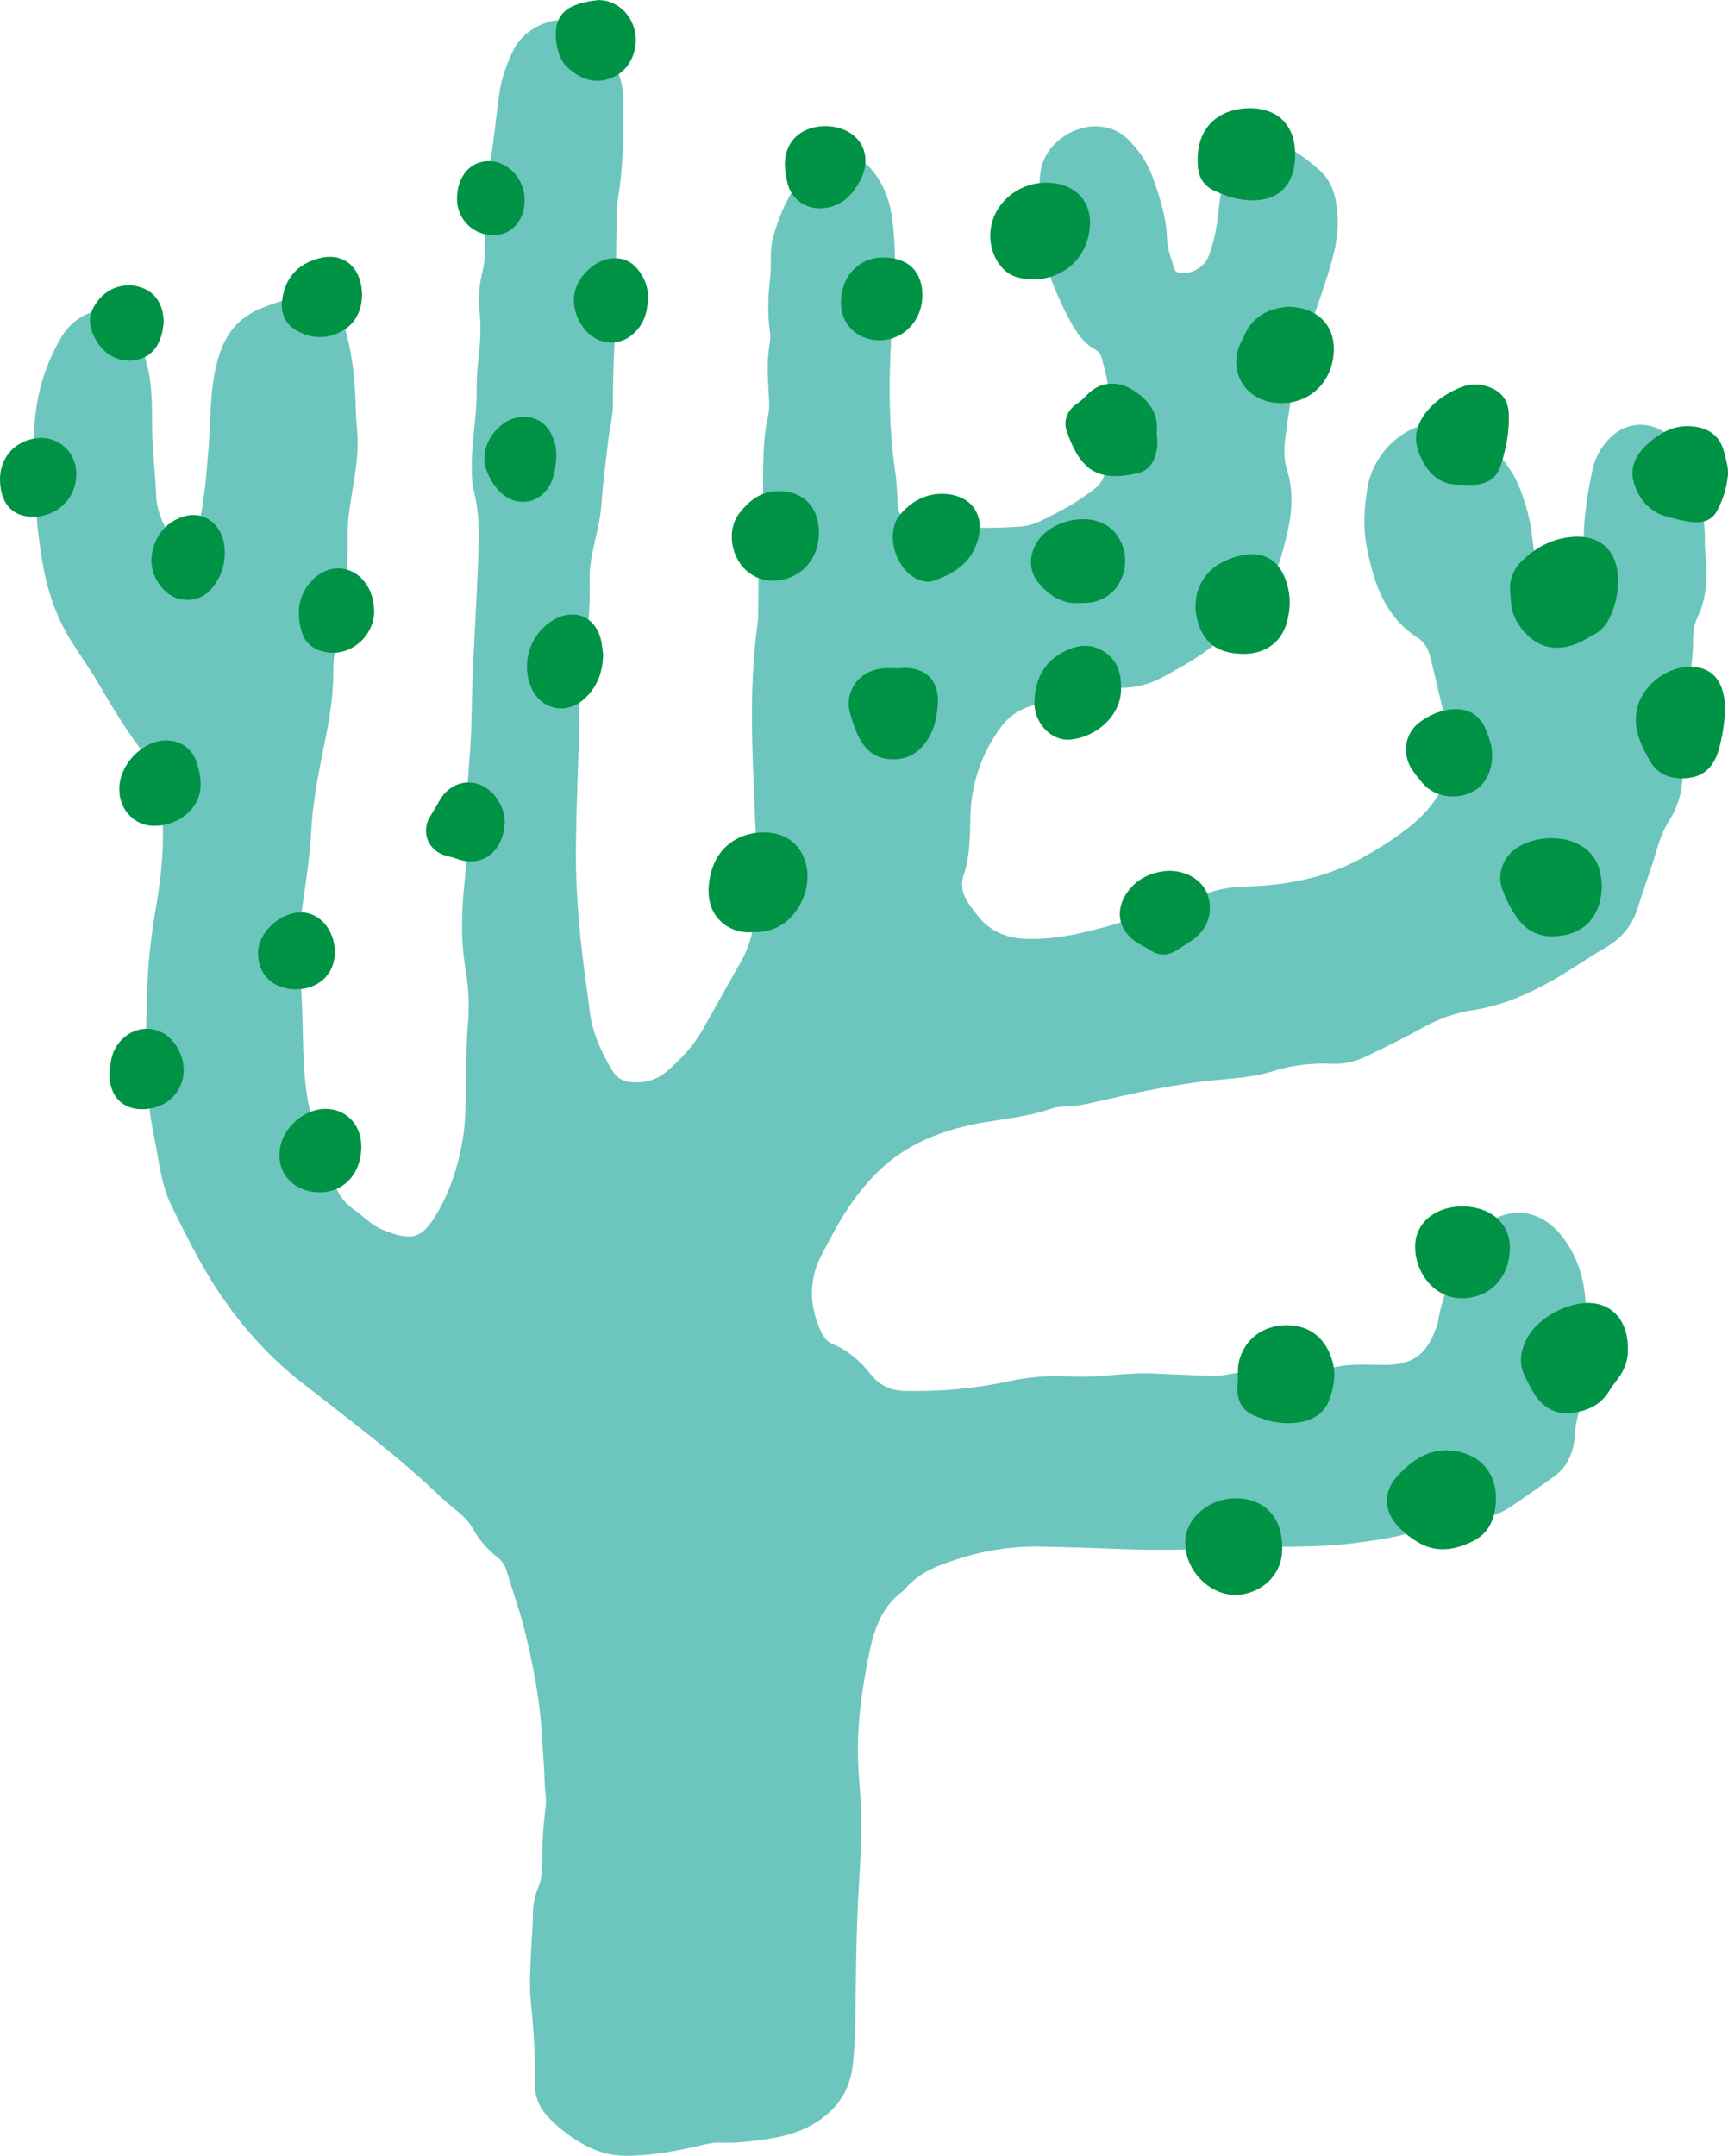 <?xml version="1.0" encoding="UTF-8"?><svg id="Ebene_2" xmlns="http://www.w3.org/2000/svg" viewBox="0 0 1130.02 1409.21"><path d="m1011.05,400.08c5.03-3.66,8.8-6.26,12.41-9.06,8.3-6.45,13.37-14,12.54-25.54-1.43-19.81,1.29-39.42,5.51-58.83,1.87-8.59,6.23-15.59,12.45-21.42,11.92-11.15,30.07-9.79,40.32,2.84,1.87,2.3,3.86,4.68,5.04,7.35,8.21,18.62,15.97,37.37,15.6,58.34-.1,5.66.67,11.34.93,17.01.51,11.23-.76,22.15-5.62,32.48-2.1,4.46-3.05,9.43-3.02,14.21.09,14.48-2.58,28.54-5.18,42.66-2.57,13.95-1.77,28.1-1.58,42.15.17,12.57-2.18,23.85-9.17,34.64-6.19,9.55-8.19,21.13-12.02,31.82-3.11,8.66-5.82,17.46-8.76,26.18-3.52,10.45-10.07,18.31-19.63,23.93-11.66,6.86-22.74,14.63-34.51,21.38-16.59,9.52-33.8,17.11-52.79,20.06-11.94,1.85-23.07,5.82-33.55,11.69-11.58,6.48-23.52,12.26-35.44,18.06-7.2,3.5-14.7,5.71-22.69,5.36-13.38-.59-26.47.66-39.26,4.78-12.75,4.1-26.08,4.69-39.25,6.04-23.22,2.39-46,7.08-68.7,12.25-9.5,2.16-18.87,4.8-28.75,4.85-3.2.02-6.51.73-9.56,1.77-15.24,5.18-31.24,6.4-46.91,9.36-26.88,5.08-50.97,15.37-70.04,36.33-10,10.99-17.96,22.95-24.85,35.87-2.04,3.82-4.06,7.66-6.16,11.45-9.65,17.41-9.76,35-1.28,52.87,1.72,3.63,4.15,6.35,7.81,7.85,10.08,4.14,17.89,11.21,24.5,19.57,6.02,7.61,13.4,10.75,23.18,10.91,22.58.35,44.84-1.53,66.91-6.34,13.27-2.89,26.86-3.97,40.39-3.17,17.94,1.06,35.64-2.69,53.53-1.95,12.17.5,24.34,1.11,36.52,1.47,4.04.12,8.21.13,12.14-.68,13.68-2.81,27.48-2.58,41.29-2.18,9.8.28,19.47-.36,29.02-2.64,10.96-2.61,22.11-1.56,33.19-1.57,17.62-.02,26.76-6.23,33.02-22.84.76-2.02,1.57-4.08,1.92-6.2,2.7-16.25,9.29-31.05,16.61-45.61,3.84-7.65,8.96-14.04,16.34-18.7,17.14-10.85,35.96-6.84,48.61,10.04,9.55,12.73,14.06,27.3,14.78,43.13.25,5.4.81,10.79,1.05,16.19.91,20.17-1.42,40-6.64,59.49-1.62,6.06-1.05,12.35-2.57,18.46-2,8.04-6.04,14.45-12.7,19.19-9.48,6.75-18.95,13.53-28.66,19.94-7.62,5.04-16.2,7.58-25.38,7.36-11.04-.26-21.44,2.06-31.6,6.27-14.4,5.97-29.71,7.75-45.04,9.8-24.28,3.25-48.65,1.8-72.94,2.9-26.81,1.22-53.58,2.02-80.35.94-16.78-.68-33.55-1.19-50.34-1.59-23.92-.57-46.81,4.07-68.92,13.01-8.18,3.31-15.23,8.18-21.1,14.77-.36.4-.64.91-1.07,1.22-15.59,11.29-19.91,28.24-23.26,45.79-4.03,21.06-6.93,42.18-6.29,63.72.19,6.23.58,12.42,1.1,18.62,1.78,21.1.86,42.16-.45,63.26-1.83,29.74-1.95,59.54-2.39,89.33-.14,9.73-.55,19.51-1.65,29.18-1.65,14.63-8.22,26.21-20.61,35.23-12.7,9.25-26.87,12.19-41.71,14.07-8.06,1.03-16.13,1.82-24.28,1.38-3.54-.19-6.94.48-10.41,1.28-17.15,3.99-34.37,7.52-52.15,7.34-7.47-.08-14.5-1.67-21.25-4.65-10.8-4.77-20.11-11.75-28.32-20.11-6.11-6.22-9.46-13.93-9.24-22.74.44-17.63-.75-35.11-2.54-52.66-1.31-12.85-.2-25.98.4-38.96.26-5.66.9-11.33.88-17.02-.02-6.56.81-12.86,3.45-19.01,2.48-5.78,2.69-12.15,2.68-18.38-.02-11.67.79-23.28,2.23-34.84.64-5.18-.47-10.25-.64-15.37-.39-12.16-1.35-24.31-2.21-36.46-1.46-20.59-5.53-40.82-10.26-60.81-3.29-13.89-8.3-27.43-12.34-41.19-1.08-3.67-3.17-6.76-6.3-9.23-6.44-5.08-11.88-11.15-15.78-18.38-4.7-8.71-13.31-13.35-20.09-19.88-28.73-27.68-60.78-51.36-92.11-75.91-20.36-15.95-37.63-34.92-52.28-56.35-12.74-18.64-22.65-38.75-32.6-58.88-7.09-14.34-8.23-30.12-11.46-45.46-6.67-31.67-5.52-63.63-4.51-95.51.56-17.48,2.42-34.97,5.45-52.38,3-17.25,5.19-34.81,4.84-52.49-.13-6.5-.39-13.06.34-19.49,1.14-10.01-1.95-17.53-8.56-25.44-12.83-15.35-23.3-32.58-33.35-49.91-5.99-10.33-13.07-19.92-19.27-30.09-9.43-15.49-14.96-32.33-17.94-50.14-3.58-21.42-5.62-42.93-4.82-64.67.11-2.96-.32-5.94-.46-8.91-1.3-26.37,4.38-51.06,17.88-73.86,3.41-5.75,8.13-10.12,13.87-13.4,12.16-6.94,25.64-3.55,33.4,8.15,4.46,6.72,5.83,14.48,8.03,22,4.17,14.26,3.68,29.01,3.87,43.52.19,14.93,2.07,29.68,2.67,44.54.34,8.52,3.9,16.26,7.81,23.75,1.02,1.95,2.38,3.61,4.15,4.93,5.58,4.15,10.07,3.27,13.23-2.9,1.21-2.37,1.89-5.06,2.54-7.67,4.02-16.36,5.02-33.09,6.43-49.82,1.55-18.3.8-36.87,5.26-54.88,3.27-13.22,8.92-25.02,21.09-32.51,2.07-1.27,4.13-2.65,6.37-3.54,8.3-3.32,16.75-6.26,25.43-8.4,15.99-3.95,25.14,1.83,30.08,17.54,5.92,18.83,7.82,38.09,8.12,57.66.08,5.13.77,10.24,1.07,15.37.76,13.09-1.61,25.9-3.72,38.72-1.49,9.09-2.87,18.21-2.72,27.42.39,24.75-1.75,49.2-7.81,73.25-1.33,5.28-1.54,10.69-1.57,16.13-.08,12.76-1.68,25.36-4.12,37.89-4.19,21.51-9.1,43.08-10.24,64.89-1.02,19.57-4.47,38.66-6.86,57.97-.36,2.94-.58,6-.22,8.92,1.7,13.79-.07,27.63.7,41.39,1.26,22.4.25,44.94,3.86,67.21,1.13,6.99,3.37,13.68,5.53,20.36,3.83,11.84,8.21,23.49,12.2,35.27,2.35,6.92,6.37,12.53,12.34,16.67,7.08,4.91,12.86,11.77,21.52,14.3.26.07.49.24.74.34,16.35,6.16,22.63,4.06,31.63-10.72,8.99-14.77,14.25-30.94,17.27-47.83,1.53-8.52,2.06-17.2,2.23-25.89.33-17.33.09-34.66,1.52-51.98,1.01-12.14.26-24.29-1.79-36.42-3.22-19.1-2.27-38.36-.3-57.51,1.45-14.06,1.51-28.14,1.31-42.2-.29-20.36,2.74-40.51,3.01-60.81.5-37.1,3.37-74.1,4.58-111.17.42-12.75.45-25.4-2.61-37.94-2.8-11.47-1.76-23.19-.86-34.77.78-9.97,2.28-19.88,2.29-29.92.01-8.13.27-16.23,1.25-24.33,1.17-9.67,1.77-19.35.74-29.17-.96-9.17-.31-18.42,1.95-27.44,1.2-4.79,1.53-9.6,1.54-14.49.06-22.49,1.88-44.84,5.02-67.11,1.66-11.78,2.82-23.64,4.53-35.42,1.33-9.16,4.62-17.91,8.49-26.16,4.38-9.33,12.4-15.71,22.28-19.09,7.2-2.47,14.35-1.73,21.32,1.55,15.62,7.35,22.83,20.9,27.19,36.53,1.38,4.95,1.72,10.09,1.74,15.29.07,21.68-.3,43.32-4.08,64.75-.47,2.64-.37,5.4-.4,8.1-.14,14.09-.43,28.18-.3,42.26.24,27.08-2.39,54.08-2.12,81.18.08,7.49-2.06,14.99-2.95,22.51-1.64,13.97-3.56,27.93-4.5,41.95-.71,10.65-3.5,20.8-5.67,31.1-1.29,6.14-2.27,12.24-2.12,18.51.45,19.29-1.07,38.38-4.84,57.33-1.16,5.81-1.76,11.83-1.76,17.75.01,34.66-2.26,69.26-2.38,103.93-.1,30.47,3.12,60.53,7.36,90.57.57,4.02,1.08,8.04,1.54,12.08,1.63,14.3,7.41,27.04,14.6,39.27,3.13,5.32,7.36,7.82,13.84,8.1,8.91.39,16.12-1.77,22.96-7.82,8.62-7.63,16.37-15.83,22.1-25.77,8.66-15.01,16.94-30.23,25.54-45.27,8.21-14.36,9.82-30.2,10.74-46.2.9-15.71-.87-31.36-1.49-47.03-1.7-42.74-4.35-85.47,1.69-128.11.34-2.4.29-4.86.34-7.3.52-25.43-.7-50.94,3.12-76.24.16-1.06.08-2.16.08-3.25.03-16.24-.34-32.5,3.23-48.51,1.19-5.33.67-10.72.35-16.16-.6-10.25-1.11-20.55.66-30.79.45-2.64.59-5.45.22-8.08-1.67-11.9-1.21-23.73.19-35.61,1.01-8.58-.53-17.36,1.79-25.87,3.95-14.5,9.93-28.15,19.25-39.93,6.8-8.59,16.06-13.59,27.48-13.43,6.88.1,12.43,2.77,17.1,7.94,9.77,10.81,13.41,24.11,14.79,37.93,1.07,10.73,1.42,21.6,1.01,32.46-.9,23.52-3.21,46.96-3.32,70.55-.08,19,.77,37.81,3.55,56.6,1.11,7.47,1.45,15.09,1.71,22.65.18,5.07,2.44,8.01,7.07,9.65,5.66,2,11.52,3.21,17.43,3.71,18.62,1.58,37.28,1.97,55.94.59,4.39-.32,8.61-1.55,12.48-3.4,12.71-6.06,25.12-12.64,36.16-21.55,3.59-2.9,5.79-6.39,6.41-10.88,1.19-8.57,2.92-17.08,2.59-25.83-.22-5.95-.22-11.94.17-17.87.67-10.22-1.96-19.87-4.51-29.56-.71-2.68-1.77-5.03-4.4-6.49-7.95-4.39-12.78-11.7-16.85-19.35-8.54-16.06-15.57-32.75-18.7-50.86-2.61-15.09-2.07-30.35-.46-45.34,1.95-18.11,21.05-32.06,39.25-30.33,7.27.69,13.53,3.72,18.65,8.96,6.7,6.86,12.05,14.67,15.35,23.69,4.84,13.24,9.14,26.61,9.56,40.93.18,6.26,2.66,12.14,4.27,18.14.49,1.82,1.3,3.39,3.6,3.89,7.01,1.54,16.35-3.4,19.08-10.34,3.99-10.17,5.9-20.83,6.91-31.64.51-5.41,1.39-10.72,2.54-16.02,5.3-24.42,28.13-33.89,49.12-20.14,5.19,3.4,10.16,7.26,14.71,11.47,8.29,7.67,10.47,17.92,11.27,28.73,1.16,15.55-3.43,29.94-8.08,44.42-6.45,20.09-14.3,39.72-19.07,60.37-3.17,13.75-5.36,27.64-7.05,41.6-.81,6.65-1,13.52,1.11,20.15,6.25,19.63,1.52,38.43-3.91,57.36-5.41,18.87-18.95,31.76-31.42,45.64-13.14,14.64-29.82,24.15-46.81,33.15-8.16,4.32-17.18,6.72-26.58,6.5-7.71-.18-15,1.22-22.24,3.86-9.15,3.34-18.54,5.37-28.37,6.43-10.9,1.18-20.73,6.03-27.63,15.31-13.19,17.75-19.63,37.85-20.11,59.8-.27,12.49-.25,24.97-4.29,36.95-3.77,11.17,3.16,18.85,8.93,26.37,7.59,9.9,18.19,14.84,30.95,15.37,20.65.86,40.3-4.13,59.8-9.81,11.42-3.33,22.54-7.7,34.34-9.73,4.58-.79,8.69-2.95,12.8-5.04,11.71-5.96,23.78-9.27,37.28-9.6,25.58-.62,50.72-5.18,73.66-17.26,11.22-5.91,22.07-12.81,32.16-20.49,12.63-9.61,22.39-21.85,27.82-37.17,1.98-5.58,2.47-11.13,1.17-16.77-4.38-18.99-8.89-37.94-13.41-56.89-1.34-5.64-3.51-10.77-8.74-14.1-21-13.38-28.21-34.78-32.87-57.47-2.81-13.69-2.22-27.53.26-41.19,4.6-25.44,29.4-45.82,54.57-41.19,4.33.79,8.52,1.94,12.14,4.37,14.44,9.69,26.49,21.66,32.89,38.14,4.01,10.33,6.96,21.04,8.06,32.2,1.57,15.9,5.61,31.34,9.01,48.35Z" style="fill:#6dc6bd;"/><path d="m987.6,387.33c-.79-8.4,2.04-15.42,8.13-21.16,9.78-9.2,21.12-14.91,34.77-15.31,15.17-.45,25.39,8,27.29,23.03,1.24,9.83-.59,19.39-4.46,28.49-2.05,4.82-5.23,9.03-9.72,11.68-9.51,5.63-18.94,11.15-31.03,8.8-12.38-2.41-22.91-16.22-24.19-26.66-.36-2.95-.52-5.92-.78-8.88Z" style="fill:#009245;"/><path d="m1064.54,881.27c.38,6.86-1.82,13.66-6.33,19.75-1.93,2.6-4.02,5.12-5.67,7.9-6,10.08-15.56,13.97-26.49,14.78-9.39.7-16.75-3.86-21.95-11.44-2.88-4.2-5.14-8.88-7.33-13.51-5.85-12.41,1.39-26.38,9.47-33.61,6.47-5.79,14.15-9.91,22.68-12.13,20.49-5.34,35.63,6.37,35.62,28.27Z" style="fill:#009245;"/><path d="m978.26,979.55c-.25,11.77-3.53,22.07-14.83,27.77-12.21,6.16-24.7,8.11-37.07.3-4.58-2.89-8.92-6.18-12.54-10.25-8.68-9.74-9.32-21.96-.7-31.67,10.21-11.49,22.21-19.85,38.95-17.09,16.3,2.69,26.28,14.38,26.2,30.94Z" style="fill:#009245;"/><path d="m492.83,609.32c-15.51,1.62-30.95-9.45-29.38-29.8,1.98-25.69,20.18-36.32,38.29-35.31,13.44.75,22.69,8.73,25.61,21.84,3.27,14.64-4.66,32.23-17.72,39.44-5.37,2.96-11.13,3.99-16.8,3.82Z" style="fill:#009245;"/><path d="m1127.96,464.39c-.19,8.69-1.67,17.25-3.97,25.56-2.6,9.4-8.23,16.81-18.43,18.4-10.87,1.7-21-1.03-26.74-11.12-6.12-10.77-11.47-22.17-7.92-35.31,4.06-15.02,20.66-27,36.18-26.01,9.29.59,15.76,5.19,18.87,14.09,1.62,4.64,2.29,9.45,2,14.38Z" style="fill:#009245;"/><path d="m1014.36,612.1c-7.35.04-15.57-3.23-21.55-11.21-4.57-6.1-8.03-12.87-10.53-19.98-3.22-9.16.34-19.53,7.94-25.41,11.33-8.78,30.53-10.12,42.96-3.1,6.72,3.79,11.05,9.36,12.99,16.79,2.1,8.08,1.66,16.1-1.15,23.9-4.32,11.99-14.93,19.02-30.66,19.02Z" style="fill:#009245;"/><path d="m809.48,901.27c-.04-3.76-.15-8.05,1.02-12.33,3.83-13.97,15.79-22.62,30.89-22.67,16.29-.05,26.11,9.84,29.98,23.64,2.43,8.66.86,17.31-2.25,25.48-3.15,8.28-9.96,12.6-18.45,14.21-10.77,2.04-21.11-.16-30.89-4.42-7.01-3.05-10.55-9.09-10.65-16.87-.03-2.16.21-4.32.35-7.05Z" style="fill:#009245;"/><path d="m684.38,119.43c19.65.07,31.4,13.62,27.81,32.93-4.77,25.64-29.66,34.36-47.88,28.59-10.65-3.37-17.77-16.57-16.64-29.62,1.55-17.98,17.65-31.97,36.72-31.9Z" style="fill:#009245;"/><path d="m812.17,427.44c-16.69-.48-25.84-7.76-29.51-23.49-3.44-14.75,3.23-29.55,16.39-36.31,4.84-2.49,9.93-4.29,15.34-5.04,12.47-1.73,21.5,3.86,26.04,15.59,3.78,9.77,3.78,19.57.88,29.43-3.76,12.81-14.83,20.24-29.14,19.83Z" style="fill:#009245;"/><path d="m842.79,200.51c20.15.66,31.3,13.64,29.23,31.89-2.3,20.37-18.85,33.4-39.08,30.78-19.9-2.58-30.22-21.92-21.24-39.77.61-1.21,1.22-2.42,1.76-3.66,5.91-13.71,17.31-18.49,29.33-19.25Z" style="fill:#009245;"/><path d="m838.47,1010.91c.97,20.11-15.93,31.75-30.79,31.67-17.16-.1-32.56-16.2-32.63-34.06-.06-15.68,15.01-28.98,32.93-29.06,18.53-.08,30.37,12.13,30.49,31.46Z" style="fill:#009245;"/><path d="m958.69,316.86c-1.62,0-3.24.01-4.86,0-14.13-.15-21.26-9.17-25.93-20.9-4.01-10.07-1.28-19.17,5.34-27.2,6.16-7.46,14.13-12.55,23.09-15.97,6.36-2.43,12.87-1.81,18.99.84,7.05,3.05,10.97,8.67,11.32,16.41.52,11.76-1.64,23.23-5.26,34.28-3.18,9.7-10.44,13.28-22.69,12.55Z" style="fill:#009245;"/><path d="m817.36,70.73c18.12,0,29.27,11.01,29.6,29.24.4,22.24-12.36,33.48-34.49,30.54-6.53-.87-12.55-3.15-18.44-5.88-6.44-2.98-10.02-8.24-10.63-15.19-2.41-27.29,14.98-38.67,33.97-38.7Z" style="fill:#009245;"/><path d="m1130,310.38c-.82,8.39-3.29,16.46-7.26,23.76-3.85,7.07-11.07,8.11-18.47,6.82-5.05-.88-10.08-1.98-14.99-3.43-11.12-3.29-17.75-11.67-20.82-22.02-2.94-9.89,1.46-18.59,9.03-25.36,8.76-7.83,18.58-13.02,30.91-11.25,9.81,1.41,16.4,6.58,18.99,16.31,1.31,4.95,2.82,9.9,2.62,15.17Z" style="fill:#009245;"/><path d="m956.11,848.7c-16.39.22-30.25-14.73-30.69-33.13-.37-15.38,12.22-26.62,30.17-26.92,18.31-.32,31.53,10.57,31.79,26.16.32,19.66-12.58,33.64-31.27,33.9Z" style="fill:#009245;"/><path d="m756.37,282.95c.9,5.95.47,10.26-.71,14.47-1.65,5.9-5.49,10.46-11.29,11.79-8.38,1.92-17.05,3.3-25.61.33-3.65-1.26-6.77-3.32-9.45-6.13-5.76-6.04-8.85-13.65-11.62-21.21-2.61-7.12.32-14.18,6.72-18.4,2.78-1.83,4.94-4.13,7.23-6.42,7.78-7.76,18.79-8.61,28.29-2.96,11.55,6.86,17.99,16.27,16.43,28.52Z" style="fill:#009245;"/><path d="m588.24,436.83c-.26.03.28-.05.82-.09,16.17-1.2,25.63,8.27,24.19,24.44-.68,7.57-2.07,15.01-6.22,21.62-5.77,9.2-13.7,14.26-24.93,13.48-11.12-.77-17.6-7.4-21.69-16.96-1.79-4.2-3.23-8.58-4.46-12.99-4.07-14.62,5.96-28.16,21.78-29.45,3.22-.26,6.48-.04,10.51-.04Z" style="fill:#009245;"/><path d="m733.11,449.41c.64,18.52-16.93,33.09-34.04,34.09-11.98.7-23.05-11.32-22.62-24.81.44-13.77,5.52-25.25,18.35-32.23,8.63-4.69,17.45-6.27,26.25-1.1,8.73,5.13,12.22,13.37,12.07,24.05Z" style="fill:#009245;"/><path d="m705.93,394.24c-11.03.71-19.42-4.75-26.16-12.43-6.42-7.32-7.17-16.26-2.93-25.07,7.5-15.6,32.7-22.46,47.17-13.08,9,5.83,13.62,17.94,11.15,29.22-2.46,11.23-10.96,19.41-21.96,20.96-2.4.34-4.85.28-7.28.41Z" style="fill:#009245;"/><path d="m509.9,321.12c14.63.12,24.31,9.16,25.5,23.83,1.35,16.62-7.72,30.12-22.72,33.8-11.29,2.77-22.11-1.13-28.61-10.3-6.86-9.69-7.57-23.89-.75-32.73,6.6-8.55,14.76-15.11,26.57-14.59Z" style="fill:#009245;"/><path d="m975.7,494.27c-.04,12.3-6.18,21.33-16.17,24.79-11.21,3.88-23.21.67-30.05-8.05-2-2.55-4.14-5.02-5.95-7.71-6.95-10.37-5.02-23.87,4.91-31.21,6.34-4.69,13.57-7.9,21.65-8.47,10.34-.72,17.86,3.99,21.65,13.56,2.29,5.8,4.48,11.66,3.96,17.1Z" style="fill:#009245;"/><path d="m616.81,322.84c18.13.46,27.7,13.42,22.49,30.77-4.43,14.76-16.07,21.71-29.6,26.33-2.32.79-4.84.3-7.21-.38-15.96-4.55-24.68-30.33-13.92-43.1,7.1-8.43,16.5-13.94,28.25-13.62Z" style="fill:#009245;"/><path d="m763.97,569.22c13.04-.05,23.4,6.87,26.22,17.19,3.26,11.9-1.41,22.77-12.68,29.65-2.77,1.69-5.44,3.54-8.21,5.23-5.58,3.42-11.15,3.66-16.81.04-2.73-1.74-5.66-3.16-8.42-4.85-12.99-7.98-15.44-21.86-6.3-33.99,6.75-8.95,15.99-12.48,26.2-13.28Z" style="fill:#009245;"/><path d="m394.42,427.86c-.29,12.24-4.25,21.78-12.54,29.2-11.87,10.62-28.6,6.66-34.67-8.01-6.53-15.77-.55-34.35,13.95-43.33,14.56-9.02,29.3-2.43,32.22,14.43.51,2.92.79,5.88,1.04,7.72Z" style="fill:#009245;"/><path d="m101.19,539.86c-14.36.1-24.68-12.11-23-27.21,1.41-12.63,12.53-25.12,24.93-28,11.85-2.75,22.71,3.21,25.91,14.86,1.69,6.19,3.07,12.63,1.52,19.18-2.85,12.06-15.36,21.07-29.35,21.17Z" style="fill:#009245;"/><path d="m603.18,193.3c-.12,16.52-12.68,29.37-28.48,29.13-14.72-.22-25.14-10.87-24.81-25.35.38-16.77,12.07-28.87,27.81-28.78,16.26.09,25.59,9.25,25.48,25Z" style="fill:#009245;"/><path d="m236.3,749.83c-.21,20.21-15.29,32.96-34.12,28.83-13.61-2.99-21.47-14.74-19.03-28.47,2.15-12.1,13.65-23.24,25.83-25.02,15.33-2.24,27.49,8.73,27.32,24.66Z" style="fill:#009245;"/><path d="m540.3,82.44c.84.07,2.47.1,4.07.33,18.86,2.7,27.07,19.36,17.69,36.09-4.96,8.84-11.58,15.53-22.3,17.1-11.77,1.73-22.36-5.2-24.95-16.81-.53-2.37-.85-4.8-1.19-7.21-2.41-17.24,8.4-29.55,26.68-29.51Z" style="fill:#009245;"/><path d="m391.6,0c3.91.22,7.29,1.01,10.46,2.69,9.3,4.92,14.81,15.65,13.55,26.53-1.37,11.81-8.74,20.4-19.74,22.99-10.07,2.36-18.06-2.13-25.05-8.39-6.73-6.03-9.35-22.13-5.78-30.42,1.8-4.19,4.89-7.1,8.9-9.03,5.68-2.73,11.82-3.69,17.67-4.35Z" style="fill:#009245;"/><path d="m236.81,192.62c-.26,10.47-4.22,18.82-13.21,23.85-9.65,5.39-19.81,5.05-29.41-.23-8.09-4.46-11.01-12.13-9.49-21.36,2.08-12.61,8.84-20.93,21.09-25.19,15.69-5.45,28.32,1.9,30.63,18.38.22,1.6.28,3.22.39,4.55Z" style="fill:#009245;"/><path d="m244.73,399.39c-.12,15.95-14.28,28.83-29.58,27.22-8.49-.9-15.35-5.22-17.78-13.39-3.44-11.58-2.74-23.19,5.79-32.83,12.58-14.23,31.98-10.73,39.19,6.84,1.68,4.09,2.1,8.37,2.38,12.17Z" style="fill:#009245;"/><path d="m423.78,194.97c-.35,9.29-2.84,17.61-10.3,23.83-7.03,5.87-16.34,6.81-24.23,2.31-9.6-5.47-15.49-18.12-13.59-29.19,1.81-10.54,12.3-21.14,22.81-22.79,7.19-1.13,13.44.82,18.23,6.5,4.7,5.58,7.3,11.97,7.09,19.34Z" style="fill:#009245;"/><path d="m147.02,360.73c.03,9.98-3.24,17.65-8.77,24.22-7.82,9.3-22.46,9.65-31.05.67-7.24-7.57-9.86-17.02-7.09-27.03,2.9-10.49,9.9-18.04,20.61-21.1,10.13-2.89,19.63,2.09,23.95,11.75,1.81,4.06,2.17,8.34,2.35,11.49Z" style="fill:#009245;"/><path d="m21.57,337.8c-11.46-.01-18.74-6.1-20.92-17.5-3.2-16.74,5.58-30.51,21.4-33.56,15.05-2.9,28.16,8.23,27.86,23.67-.3,15.59-12.52,27.4-28.34,27.38Z" style="fill:#009245;"/><path d="m363.8,298.82c-.39,5.4-.89,10.79-3.05,15.85-6.34,14.88-23.35,17.98-34.37,6.23-3.93-4.19-6.83-9.11-8.62-14.56-4.83-14.75,8.23-33.28,23.8-33.77,8.67-.27,15.13,3.52,19.02,11.32,2.33,4.67,3.45,9.66,3.22,14.92Z" style="fill:#009245;"/><path d="m71.6,701.41c.54-5.77,1.03-12.21,4.82-17.86,10.31-15.38,30.86-14.54,39.83,1.68,10.23,18.51-.76,38.65-21.75,39.83-14.09.79-23.23-8.37-22.9-23.64Z" style="fill:#009245;"/><path d="m330.11,537.63c-1.18,20.83-16.35,29.58-31.68,23.65-2.75-1.06-5.76-1.44-8.54-2.47-10.2-3.76-14.39-15.12-8.92-24.55,2.02-3.48,4.2-6.87,6.15-10.42,8.44-15.35,26.85-16.57,37.3-2.52,3.62,4.87,5.68,10.39,5.69,16.31Z" style="fill:#009245;"/><path d="m192.81,646.69c-14.68-.36-24.27-9.9-24.08-23.95.18-13.54,14.83-26.8,29.03-26.29,12.16.44,21.75,12.75,21.17,27.18-.56,13.89-11.36,23.42-26.12,23.06Z" style="fill:#009245;"/><path d="m107.05,210.83c-.14,1.01-.34,3.44-.85,5.8-2.34,10.91-8.16,17.05-17.62,18.73-9.79,1.74-19.34-2.69-24.9-11.54-6.64-10.59-6.46-18.74.63-27.58,6.95-8.67,18.05-11.87,28.41-8.19,8.94,3.17,14.28,11.15,14.32,22.78Z" style="fill:#009245;"/><path d="m343.11,130.96c-.18,13.65-8.85,23.08-20.96,22.8-13.25-.31-23.44-10.8-23.3-24.01.15-14.68,8.86-24.66,21.32-24.42,12.42.24,23.12,12.19,22.94,25.63Z" style="fill:#009245;"/></svg>
